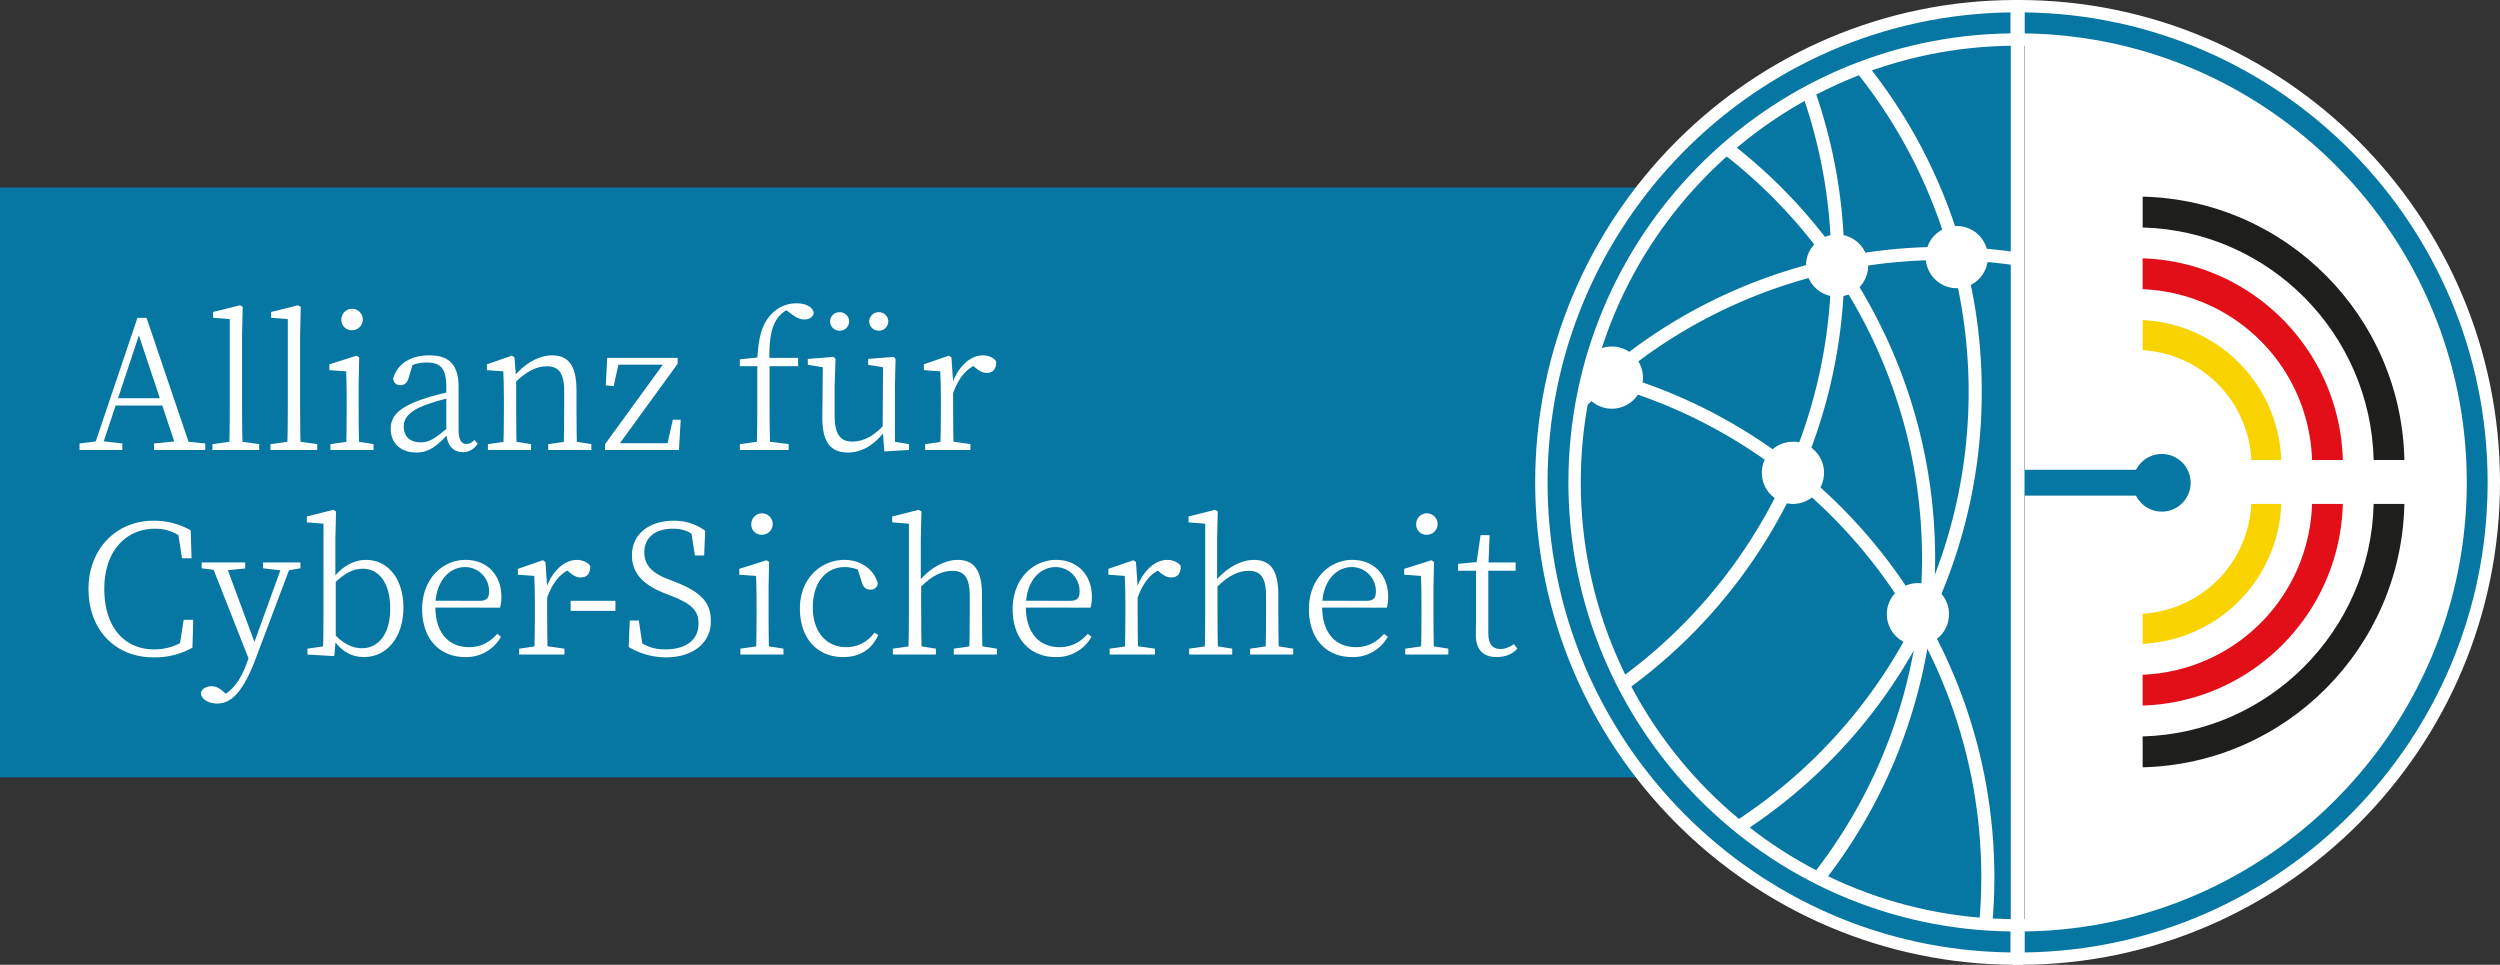<svg xmlns="http://www.w3.org/2000/svg" id="Ebene_1" data-name="Ebene 1" viewBox="0 0 1365.471 526.975"><rect x="0" y="0" width="1365.471" height="526.975" fill="#333333" stroke="none"/><defs><style>.cls-1{fill:#fff;}.cls-2{fill:#0676a2;}.cls-3{fill:#1e1e1c;}.cls-4{fill:#e20e18;}.cls-5{fill:#f9d300;}</style></defs><path class="cls-1" d="M1414.35,400.559c0,134.973-107.687,244.627-241.569,247.361V153.168C1306.663,155.903,1414.35,265.572,1414.35,400.559" transform="translate(-66.906 -136.492)"></path><rect class="cls-2" y="102.431" width="1048.731" height="322.168"></rect><path class="cls-1" d="M110.352,378.708l10.188-1.283H122.46l11.253,1.283v3.563H110.352Zm31.613-68.59h4.981l24.456,72.154h-7.772L141.71,316.494l2.236-.345-21.951,66.122H117.614Zm-12.738,43.879H158.244l1.425,3.991H127.771Zm21.801,24.711,13.203-1.283h1.921l12.858,1.283v3.563h-27.982Z" transform="translate(-66.906 -136.492)"></path><path class="cls-1" d="M208.477,379.068v3.203H182.926v-3.203l11.913-1.643h1.74Zm-10.488-75.837,1.485.855-.36,15.109V359.923c0,7.172.105,15.769.315,22.348h-7.337c.21-6.579.315-15.176.315-22.348V310.793l-9.107-.72v-3.203Z" transform="translate(-66.906 -136.492)"></path><path class="cls-1" d="M240.181,379.068v3.203H214.629v-3.203l11.913-1.643h1.74Zm-10.488-75.837,1.485.855-.36,15.109V359.923c0,7.172.105,15.769.315,22.348H223.796c.21-6.579.315-15.176.315-22.348V310.793l-9.107-.72v-3.203Z" transform="translate(-66.906 -136.492)"></path><path class="cls-1" d="M255.935,382.271c.21-4.786.315-15.754.315-22.348v-5.071c0-6.099-.075-10.518-.285-15.537l-9.137-.645v-3.203l14.839-4.719,1.425.93-.285,13.706V359.923c0,6.594.105,17.562.33,22.348Zm14.989-3.203v3.203H247.383v-3.203l11.373-1.643H260.496Zm-17.555-67.848a5.848,5.848,0,1,1,5.852,5.626A5.545,5.545,0,0,1,253.369,311.22Z" transform="translate(-66.906 -136.492)"></path><path class="cls-1" d="M297.241,354.664a138.34,138.34,0,0,1,16.789-4.434v3.203a114.264,114.264,0,0,0-15.244,4.464c-9.272,3.556-11.343,7.629-11.343,11.523,0,5.919,3.871,8.672,9.317,8.672,4.501,0,7.592-2.011,14.299-7.637l1.815-1.485,1.005,2.371-2.386,2.423c-6.452,6.699-10.533,9.888-17.3,9.888-7.697,0-13.879-4.464-13.879-13.023C280.316,364.109,284.232,359.285,297.241,354.664Zm13.428,17.57v-24.164c0-10.878-3.436-13.571-10.938-13.571a21.617,21.617,0,0,0-10.878,2.956l3.781-3.121-2.491,8.522c-.795,2.633-2.146,3.991-4.486,3.991a3.668,3.668,0,0,1-3.991-3.526c2.086-8.02,9.542-12.746,19.625-12.746,10.758,0,16.084,4.861,16.084,17.405V371.063c0,5.979,1.635,7.892,4.396,7.892,1.665,0,2.866-.788,4.276-2.168l1.785,2.063c-2.281,3.278-4.966,4.591-8.207,4.591C314.015,383.442,310.804,379.18,310.669,372.234Z" transform="translate(-66.906 -136.492)"></path><path class="cls-1" d="M341.802,382.271c.21-4.786.33-15.754.33-22.348v-5.071c0-6.377-.12-10.9-.33-15.537l-8.957-.645v-3.203l13.639-4.719,1.41.93.93,12.063V359.923c0,6.594.105,17.562.33,22.348Zm15.139-3.203v3.203H333.4v-3.203l11.373-1.643h1.74Zm24.831-29.355V359.923c0,6.812.105,17.562.33,22.348h-7.352c.21-4.786.315-15.537.315-22.348v-9.678c0-10.21-3.136-13.684-9.497-13.684-5.071,0-10.548,2.131-17.555,9.055h-2.026v-3.954h4.276l-3.421,1.425c6.107-7.885,14.344-12.513,21.621-12.513C377.211,330.575,381.773,335.902,381.773,349.713ZM379.462,377.425l10.428,1.643v3.203H366.349v-3.203l11.373-1.643Z" transform="translate(-66.906 -136.492)"></path><path class="cls-1" d="M437.032,331.963v3.203L402.808,382.271l-.075-3.706h31.808l-3.856,3.706,3.706-16.512h4.306l-.96,16.512H397.392v-3.203l34.254-47.105.075,3.698H402.448l3.031-3.698-3.391,15.447-4.306-.428.78-15.019Z" transform="translate(-66.906 -136.492)"></path><path class="cls-1" d="M480.528,336.517h-9.527v-3.773L483.034,331.498l-2.536,1.283c.72-12.071,2.551-19.19,7.487-24.396a18.486,18.486,0,0,1,13.954-6.219c4.666,0,8.492,1.635,9.422,4.981-.15,2.176-2.041,3.849-5.131,3.849-2.386,0-4.486-1.065-7.142-3.053l-4.036-3.031,7.382-1.673,2.236,2.701a10.556,10.556,0,0,0-4.186-1.028c-3.166,0-6.782,2.161-9.182,5.784-2.866,4.254-4.636,10.938-4.066,24.546V359.923c0,7.449.15,14.899.36,22.348h-7.412c.21-7.449.345-14.899.345-22.348Zm17.134,42.551v3.203h-26.632v-3.203L482.959,377.425h1.74Zm5.161-47.105v4.554H483.889V331.963Z" transform="translate(-66.906 -136.492)"></path><path class="cls-1" d="M522.764,363.396c0,10.585,3.286,14.269,9.723,14.269,5.987,0,11.868-3.143,17.224-9.092h1.89v4.554h-4.411l3.091-1.32c-5.747,7.75-12.708,11.846-20.255,11.846-8.972,0-14.074-5.034-13.969-19.43l.285-28.552,1.951,1.74-10.173-1.673v-3.203l14.104-1.14,1.035,1.133-.495,14.831Zm-2.461-51.358a5.018,5.018,0,0,1,5.161-5.019,5.041,5.041,0,1,1,0,10.075A5.025,5.025,0,0,1,520.304,312.038Zm29.603,71.014-.9-12.416.21-34.937,2.026,1.71-10.173-1.643v-3.233l13.969-1.14,1.02,1.133-.345,14.831v32.694l-2.281-2.626,9.963,1.643v3.203Zm-8.237-71.014a5.091,5.091,0,0,1,5.236-5.019,5.039,5.039,0,1,1,0,10.075A5.098,5.098,0,0,1,541.669,312.038Z" transform="translate(-66.906 -136.492)"></path><path class="cls-1" d="M580.8,359.923v-5.071c0-6.377-.12-10.9-.33-15.537l-8.957-.645v-3.203l13.639-4.719,1.41.93.93,13.579V359.923c0,6.594.105,17.562.33,22.348h-7.352C580.679,377.485,580.8,366.517,580.8,359.923Zm-8.582,19.145,11.358-1.643h1.74l11.613,1.643v3.203H572.217Zm11.898-33.519h4.876l-2.206.923c3.271-9.655,10.068-15.897,16.879-15.897,3.256,0,6.302,1.455,7.382,3.376,0,4.066-1.65,6.204-5.206,6.204-2.266,0-4.051-.99-6.032-2.663l-2.641-2.236,5.221-.54c-7.157,2.288-11.793,7.644-15.079,16.924h-3.196Z" transform="translate(-66.906 -136.492)"></path><path class="cls-1" d="M169.857,484.815v4.501L164.816,490.457l2.416-15.439H172.438l-.42,15.214a41.667,41.667,0,0,1-21.291,5.296c-21.261,0-35.484-15.409-35.484-37.3,0-21.636,14.869-37.315,35.439-37.315a39.573,39.573,0,0,1,20.405,5.281l.435,15.229h-5.206l-2.416-15.649,5.161,1.32v5.056c-6.032-5.086-11.433-6.887-17.405-6.887-15.934,0-27.787,12.078-27.787,32.964,0,21.035,11.298,32.949,27.067,32.949A30.043,30.043,0,0,0,169.857,484.815Z" transform="translate(-66.906 -136.492)"></path><path class="cls-1" d="M176.579,515.003c.6-2.461,3.136-3.706,5.837-3.706,2.416,0,4.486,1.035,7.037,3.421l3.031,2.806-3.496,1.725-2.521-1.996c6.947-2.371,11.943-9.497,15.019-17.99l3.331-9.227,16.774-46.347h4.771l-19.775,52.484c-6.437,17.104-12.783,24.606-21.05,24.606C180.975,520.78,176.849,518.559,176.579,515.003Zm10.578-66.827-10.113-1.29v-3.196h23.796v3.271l-11.943,1.215Zm16.489,50.443L181.995,443.69h7.802L207.067,490.352Zm17.885-50.443L210.593,446.886v-3.196h20.405v3.196l-7.727,1.29Z" transform="translate(-66.906 -136.492)"></path><path class="cls-1" d="M234.809,490.787l11.553-1.665-3.091,4.876c.21-4.786.315-15.754.315-22.356V422.519l-9.107-.72V418.588l14.404-3.631,1.56.855-.36,15.109v20.96l.21,1.245v32.634l-.81,9.092-14.674-.855Zm45.237-21.906c0-14.179-6.257-21.771-15.079-21.771-4.636,0-9.993,2.011-17.059,9.572l-.96-1.815c5.927-8.942,13.053-12.573,19.94-12.573,11.703,0,20.36,10.038,20.36,25.942,0,16.399-9.017,27.142-21.606,27.142-6.347,0-13.053-2.806-18.665-12.693l.93-1.59c5.671,6.737,11.178,9.467,16.699,9.467C272.859,490.562,280.046,483.765,280.046,468.881Z" transform="translate(-66.906 -136.492)"></path><path class="cls-1" d="M340.752,462.385a21.715,21.715,0,0,1-.72,6.002l-39.265-.045v-3.736l28.357.03c3.916,0,4.921-1.996,4.921-5.011a13.146,13.146,0,0,0-13.173-13.399c-8.312,0-16.189,7.442-16.189,21.591,0,14.944,7.862,22.146,18.335,22.146,6.812,0,11.523-2.851,15.484-7.307l2.026,1.665a21.725,21.725,0,0,1-19.52,11.058c-13.428,0-23.526-9.272-23.526-26.257,0-16.249,10.998-26.827,23.751-26.827C332.65,442.294,340.752,450.306,340.752,462.385Z" transform="translate(-66.906 -136.492)"></path><path class="cls-1" d="M359.057,471.642v-5.071c0-6.377-.12-10.893-.33-15.529l-8.957-.645v-3.211l13.639-4.711,1.41.93.93,13.579V471.642c0,6.602.105,17.57.33,22.356H358.727C358.937,489.212,359.057,478.244,359.057,471.642Zm-8.582,19.145,11.358-1.635h1.74l11.613,1.635v3.211H350.474Zm11.898-33.519h4.876l-2.206.93c3.271-9.663,10.068-15.904,16.879-15.904,3.256,0,6.302,1.455,7.382,3.376,0,4.066-1.65,6.212-5.206,6.212-2.266,0-4.051-.99-6.032-2.656l-2.641-2.251,5.221-.54c-7.157,2.296-11.793,7.652-15.079,16.924h-3.196Z" transform="translate(-66.906 -136.492)"></path><path class="cls-1" d="M378.577,464.635h24.471v5.491H378.577Z" transform="translate(-66.906 -136.492)"></path><path class="cls-1" d="M448.435,477.073c0-7.232-3.946-10.773-14.629-15.019l-4.021-1.59c-11.028-4.366-17.705-10.503-17.705-20.66,0-12.243,10.173-18.89,22.686-18.89a28.093,28.093,0,0,1,17.285,5.461l-.54,13.489h-5.056l-2.356-15.169,5.101,2.686v3.991c-5.011-4.471-9.047-6.107-14.824-6.107-8.927,0-15.559,4.321-15.559,12.933,0,7.217,4.681,11.373,12.648,14.494l4.186,1.62c14.644,5.747,19.52,11.613,19.52,21.441,0,12.318-10.293,19.775-24.456,19.775a39.53,39.53,0,0,1-20.435-5.686l.6-14.404h4.951l2.326,15.589-5.326-2.401v-3.991c6.422,4.726,10.428,6.542,17.66,6.542C441.128,491.177,448.435,486.316,448.435,477.073Z" transform="translate(-66.906 -136.492)"></path><path class="cls-1" d="M479.823,493.998c.21-4.786.315-15.754.315-22.356v-5.071c0-6.092-.075-10.518-.285-15.529l-9.137-.645v-3.211l14.839-4.711,1.425.93-.285,13.699V471.642c0,6.602.105,17.57.33,22.356ZM494.812,490.787v3.211H471.271V490.787l11.373-1.635h1.74Zm-17.555-67.848a5.848,5.848,0,1,1,5.852,5.626A5.545,5.545,0,0,1,477.258,422.939Z" transform="translate(-66.906 -136.492)"></path><path class="cls-1" d="M510.851,468.236c0,13.579,7.592,21.726,18.155,21.726a18.743,18.743,0,0,0,15.484-7.892l2.101,1.215c-3.316,7.622-9.753,12.093-19.16,12.093-14.299,0-23.631-10.398-23.631-26.467,0-16.714,11.703-26.617,24.336-26.617,8.807,0,16.234,5.161,18.215,12.903a3.742,3.742,0,0,1-3.991,3.346c-2.821,0-4.021-1.65-4.696-3.886l-2.806-8.882,4.411,3.796a20.442,20.442,0,0,0-10.983-3.346C518.263,446.225,510.851,454.358,510.851,468.236Z" transform="translate(-66.906 -136.492)"></path><path class="cls-1" d="M563.335,422.519l-9.107-.72V418.588l14.404-3.631,1.56.855-.36,15.109v23.496l.21,1.245V471.642c0,6.602.105,17.57.315,22.356h-7.337c.21-4.786.315-15.754.315-22.356Zm14.749,68.268v3.211H554.558V490.787l11.358-1.635h1.74Zm25.192-29.348V471.642c0,6.812.105,17.57.33,22.356h-7.352c.21-4.786.315-15.544.315-22.356v-9.678c0-10.203-3.136-13.684-9.497-13.684-5.071,0-10.548,1.996-17.555,9.062h-2.026v-3.961h4.276l-3.571,1.425c6.122-7.877,14.494-12.513,21.771-12.513C598.699,442.294,603.275,447.621,603.275,461.439Zm-2.311,27.712,10.428,1.635v3.211H587.851V490.787l11.373-1.635Z" transform="translate(-66.906 -136.492)"></path><path class="cls-1" d="M663.276,462.385a21.715,21.715,0,0,1-.72,6.002l-39.265-.045v-3.736l28.357.03c3.916,0,4.921-1.996,4.921-5.011a13.146,13.146,0,0,0-13.173-13.399c-8.312,0-16.189,7.442-16.189,21.591,0,14.944,7.862,22.146,18.335,22.146,6.812,0,11.523-2.851,15.484-7.307l2.026,1.665a21.725,21.725,0,0,1-19.52,11.058c-13.428,0-23.526-9.272-23.526-26.257,0-16.249,10.998-26.827,23.751-26.827C655.174,442.294,663.276,450.306,663.276,462.385Z" transform="translate(-66.906 -136.492)"></path><path class="cls-1" d="M681.581,471.642v-5.071c0-6.377-.12-10.893-.33-15.529l-8.957-.645v-3.211l13.639-4.711,1.41.93.93,13.579V471.642c0,6.602.105,17.57.33,22.356h-7.352C681.461,489.212,681.581,478.244,681.581,471.642Zm-8.582,19.145,11.358-1.635H686.097L697.71,490.787v3.211H672.999Zm11.898-33.519H689.773l-2.206.93c3.271-9.663,10.068-15.904,16.879-15.904,3.256,0,6.302,1.455,7.382,3.376,0,4.066-1.65,6.212-5.206,6.212-2.266,0-4.051-.99-6.032-2.656l-2.641-2.251,5.221-.54c-7.157,2.296-11.793,7.652-15.079,16.924h-3.196Z" transform="translate(-66.906 -136.492)"></path><path class="cls-1" d="M725.182,422.519l-9.107-.72V418.588l14.404-3.631,1.56.855-.36,15.109v23.496l.21,1.245V471.642c0,6.602.105,17.57.315,22.356h-7.337c.21-4.786.315-15.754.315-22.356ZM739.931,490.787v3.211H716.405V490.787l11.358-1.635h1.74Zm25.192-29.348V471.642c0,6.812.105,17.57.33,22.356h-7.352c.21-4.786.315-15.544.315-22.356v-9.678c0-10.203-3.136-13.684-9.497-13.684-5.071,0-10.548,1.996-17.555,9.062h-2.026v-3.961h4.276l-3.571,1.425c6.122-7.877,14.494-12.513,21.771-12.513C760.546,442.294,765.123,447.621,765.123,461.439Zm-2.311,27.712,10.428,1.635v3.211H749.699V490.787l11.373-1.635Z" transform="translate(-66.906 -136.492)"></path><path class="cls-1" d="M825.108,462.385a21.716,21.716,0,0,1-.72,6.002l-39.265-.045v-3.736l28.357.03c3.916,0,4.921-1.996,4.921-5.011a13.146,13.146,0,0,0-13.173-13.399c-8.312,0-16.189,7.442-16.189,21.591,0,14.944,7.862,22.146,18.335,22.146,6.812,0,11.523-2.851,15.484-7.307l2.026,1.665a21.725,21.725,0,0,1-19.52,11.058c-13.429,0-23.526-9.272-23.526-26.257,0-16.249,10.998-26.827,23.751-26.827C817.006,442.294,825.108,450.306,825.108,462.385Z" transform="translate(-66.906 -136.492)"></path><path class="cls-1" d="M842.978,493.998c.21-4.786.315-15.754.315-22.356v-5.071c0-6.092-.075-10.518-.285-15.529l-9.137-.645v-3.211l14.839-4.711,1.425.93-.285,13.699V471.642c0,6.602.105,17.57.33,22.356Zm14.989-3.211v3.211H834.426V490.787l11.373-1.635h1.74Zm-17.555-67.848a5.848,5.848,0,1,1,5.852,5.626A5.545,5.545,0,0,1,840.412,422.939Z" transform="translate(-66.906 -136.492)"></path><path class="cls-1" d="M886.279,490.967c2.716,0,4.786-.855,7.517-2.641l1.891,2.431c-2.596,2.941-6.512,4.621-11.298,4.621-7.487,0-11.478-4.081-11.403-12.378,0-2.371.105-4.501.105-8.237V448.236h-9.843V444.47l13.398-1.32-3.586,2.821,2.521-17.209h4.921l-.705,18.38v35.214C879.798,488.416,882.198,490.967,886.279,490.967Zm8.447-47.277v4.546H876.437v-4.546Z" transform="translate(-66.906 -136.492)"></path><rect class="cls-2" x="1068.244" y="256.594" width="116.689" height="14.12"></rect><path class="cls-2" d="M923.85,400.559c0,134.973,107.686,244.627,241.568,247.361V153.168c-133.882,2.735-241.568,112.404-241.568,247.391" transform="translate(-66.906 -136.492)"></path><path class="cls-1" d="M1149.313,350.56a285.604,285.604,0,0,0-64.745-181.541c-2.381.861-4.732,1.783-7.083,2.704a279.552,279.552,0,0,1-66.772,415.904c1.936,1.613,3.918,3.165,5.931,4.717a286.239,286.239,0,0,0,132.668-241.784" transform="translate(-66.906 -136.492)"></path><path class="cls-1" d="M1074.274,280.797a286.225,286.225,0,0,0-18.867-102.385c-2.151,1.075-4.271,2.166-6.392,3.288a279.652,279.652,0,0,1-102.14,328.789c1.122,2.151,2.228,4.271,3.412,6.392A286.186,286.186,0,0,0,1074.274,280.797" transform="translate(-66.906 -136.492)"></path><path class="cls-1" d="M1128.125,278.528a276.958,276.958,0,0,1,37.841,2.643V273.919a287.195,287.195,0,0,0-37.841-2.581,284.137,284.137,0,0,0-205.586,87.821c-.63,4.041-1.182,8.127-1.629,12.229a277.207,277.207,0,0,1,207.215-92.86" transform="translate(-66.906 -136.492)"></path><path class="cls-1" d="M927.525,335.371c-.615,2.305-1.137,4.64-1.66,6.976,127.29,25.643,223.209,138.384,223.209,273.602,0,8.819-.461,17.499-1.244,26.088,2.366.154,4.747.262,7.144.339.784-8.697,1.244-17.515,1.244-26.427,0-138.599-98.237-254.197-228.692-280.578" transform="translate(-66.906 -136.492)"></path><path class="cls-1" d="M1007.264,210.832c-1.89,1.583-3.78,3.135-5.624,4.779a279.457,279.457,0,0,1,52.913,401.692c2.182,1.106,4.394,2.135,6.622,3.18a286.631,286.631,0,0,0-53.912-409.651" transform="translate(-66.906 -136.492)"></path><path class="cls-1" d="M1070.304,264.557a16.985,16.985,0,1,0,16.977,16.993,16.99,16.99,0,0,0-16.977-16.993" transform="translate(-66.906 -136.492)"></path><path class="cls-1" d="M1046.176,377.761a16.985,16.985,0,1,0,16.992,16.978,16.96,16.96,0,0,0-16.992-16.978" transform="translate(-66.906 -136.492)"></path><path class="cls-1" d="M947.288,325.751a16.985,16.985,0,1,0,16.977,16.993,16.987,16.987,0,0,0-16.977-16.993" transform="translate(-66.906 -136.492)"></path><path class="cls-1" d="M1114.439,454.987a16.977,16.977,0,1,0,16.992,16.993,16.973,16.973,0,0,0-16.992-16.993" transform="translate(-66.906 -136.492)"></path><path class="cls-1" d="M1165.158,156.041V641.529c2.489.015,5.008.046,7.512.076V155.949c-2.504.031-5.024.062-7.512.092" transform="translate(-66.906 -136.492)"></path><path class="cls-2" d="M1168.125,641.885c-133.207,0-241.2-108.3-241.2-241.906,0-133.605,107.993-241.906,241.2-241.906.076,0,.169.016.261.016V139.866h-.261C1024.885,139.866,908.78,256.325,908.78,399.978c0,143.669,116.105,260.113,259.345,260.113h.261V641.885Z" transform="translate(-66.906 -136.492)"></path><path class="cls-1" d="M1171.759,663.467h-3.376c-145.118,0-262.974-118.201-262.974-263.491,0-145.283,117.856-263.484,262.719-263.484h3.376l.255,3.376v21.598h-3.406c-131.389,0-238.052,106.993-238.052,238.51,0,131.532,106.693,238.54,237.827,238.54h3.631Zm-6.752-520.208c-139.851,1.808-252.846,116.273-252.846,256.717,0,140.519,113.145,255.044,252.846,256.724v-11.463c-133.43-1.665-241.458-111.044-241.458-245.261,0-134.203,108.028-243.581,241.458-245.254Z" transform="translate(-66.906 -136.492)"></path><path class="cls-2" d="M1169.66,641.885c133.206,0,241.199-108.3,241.199-241.906,0-133.605-107.993-241.906-241.199-241.906-.077,0-.17.016-.262.016V139.866h.262c143.239,0,259.344,116.459,259.344,260.113,0,143.669-116.105,260.113-259.344,260.113h-.262V641.885Z" transform="translate(-66.906 -136.492)"></path><path class="cls-1" d="M1169.658,663.467h-3.376l-.255-3.376V638.516h3.631c131.134,0,237.827-107.008,237.827-238.54,0-131.524-106.693-238.525-237.827-238.525h-3.376l-.255-3.361V136.492h3.376c145.118,0,262.974,118.201,262.974,263.484C1432.377,545.266,1314.521,663.467,1169.658,663.467Zm3.121-18.23v11.463c139.851-1.815,252.846-116.28,252.846-256.724,0-140.519-113.145-255.037-252.846-256.717v11.478c133.565,1.793,241.458,111.119,241.458,245.239C1414.237,534.193,1306.209,643.572,1172.779,645.237Z" transform="translate(-66.906 -136.492)"></path><path class="cls-1" d="M1135.713,259.944a16.985,16.985,0,1,0,16.961,16.993,16.987,16.987,0,0,0-16.961-16.993" transform="translate(-66.906 -136.492)"></path><path class="cls-3" d="M1380.156,387.725H1363.363c-1.644-69.245-57.185-125.108-126.17-126.983v-16.855c78.264,1.875,141.318,65.282,142.963,143.838" transform="translate(-66.906 -136.492)"></path><path class="cls-4" d="M1346.536,387.725H1329.712a96.321,96.321,0,0,0-92.522-93.259v-16.87c59.688,1.875,107.717,50.195,109.346,110.129" transform="translate(-66.906 -136.492)"></path><path class="cls-5" d="M1237.194,327.765V311.341a79.479,79.479,0,0,1,75.713,76.39h-16.378a63.09,63.09,0,0,0-59.336-59.966" transform="translate(-66.906 -136.492)"></path><path class="cls-3" d="M1380.156,411.727c-1.645,78.572-64.699,141.964-142.963,143.854v-16.87c68.985-1.875,124.526-57.722,126.17-126.984Z" transform="translate(-66.906 -136.492)"></path><path class="cls-4" d="M1346.536,411.727c-1.629,59.951-49.657,108.271-109.346,110.13V505.003a96.326,96.326,0,0,0,92.522-93.276Z" transform="translate(-66.906 -136.492)"></path><path class="cls-5" d="M1237.194,471.692a63.1,63.1,0,0,0,59.336-59.965h16.378a79.49,79.49,0,0,1-75.713,76.39Z" transform="translate(-66.906 -136.492)"></path><path class="cls-2" d="M1263.405,400.193a15.741,15.741,0,1,1-15.748-15.748,15.75,15.75,0,0,1,15.748,15.748" transform="translate(-66.906 -136.492)"></path></svg>